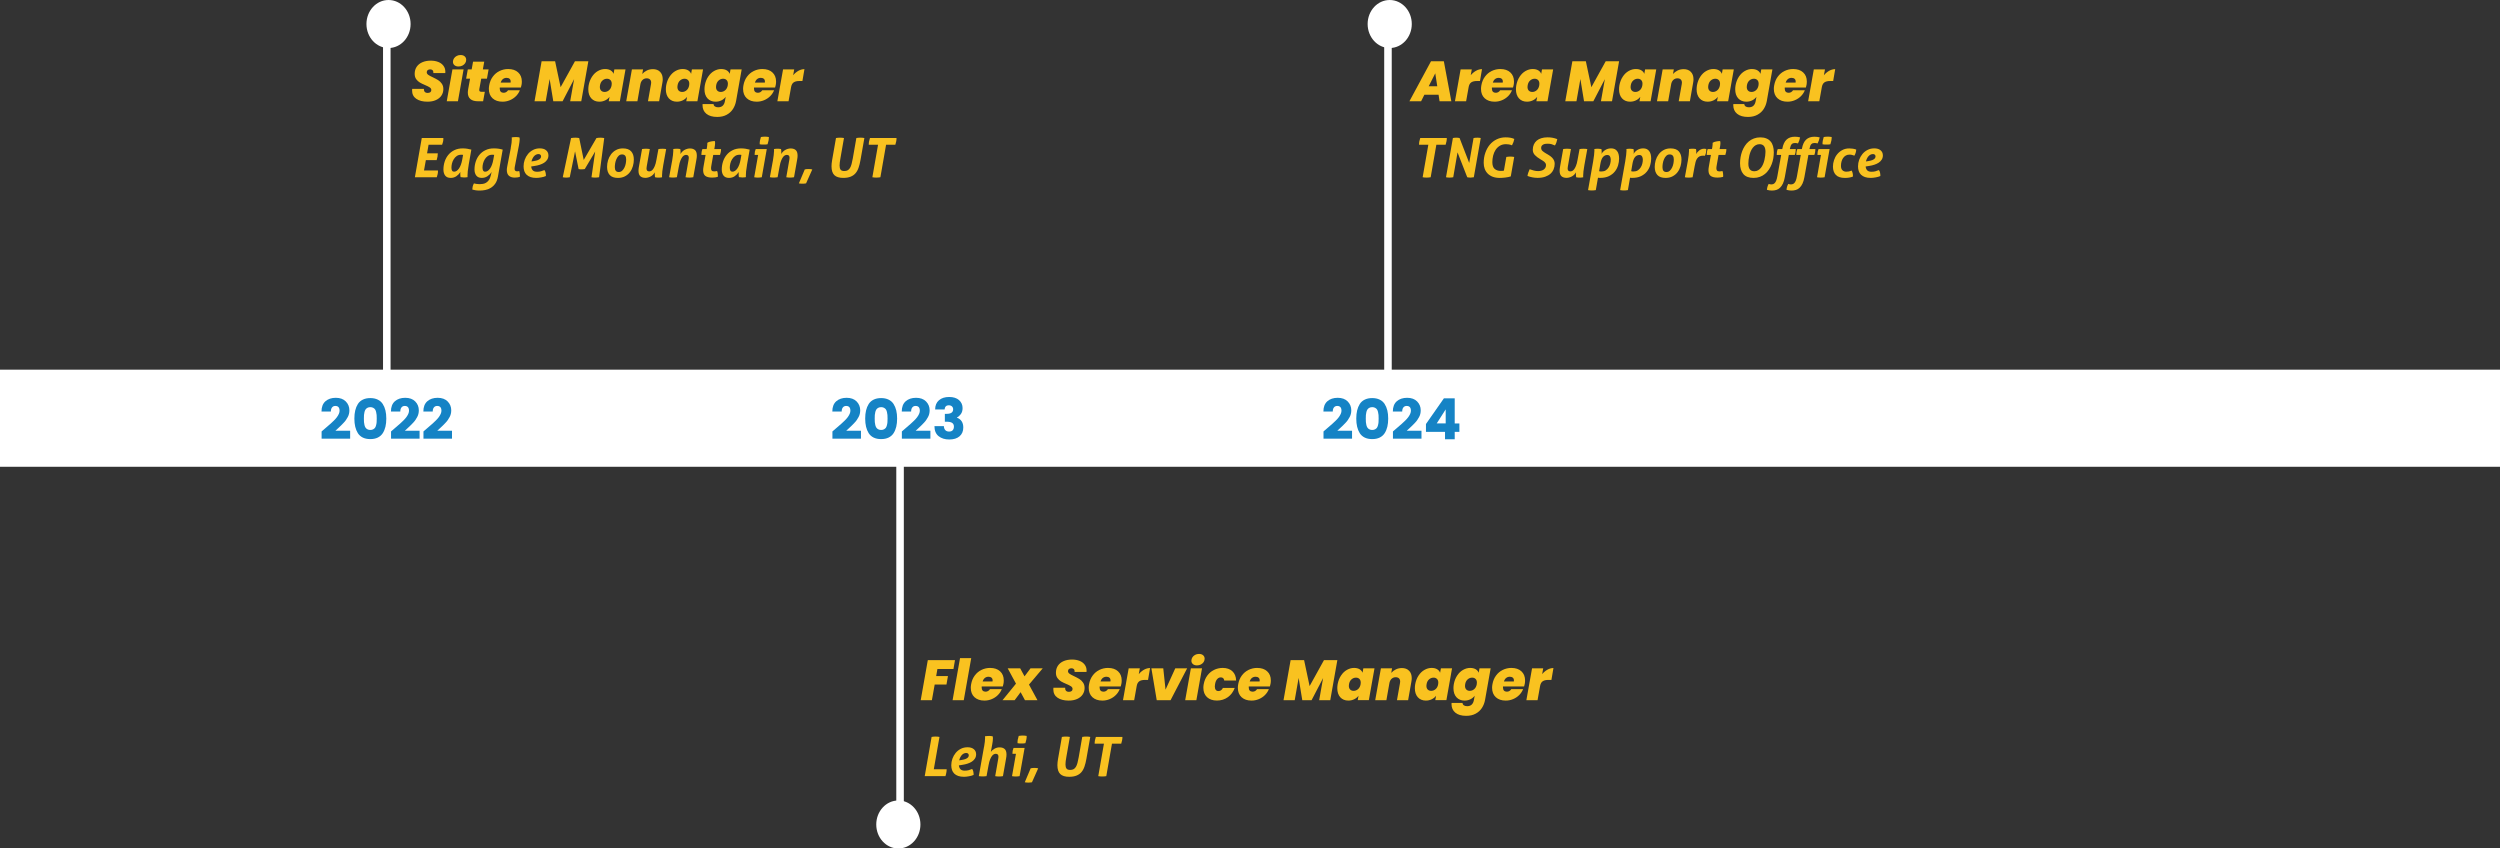 <svg xmlns="http://www.w3.org/2000/svg" xmlns:xlink="http://www.w3.org/1999/xlink" id="Layer_2" viewBox="0 0 1513.65 513.73"><rect x="0" y="0" width="1513.65" height="513.73" fill="#333333" stroke="none"/><defs><style>.cls-1{clip-path:url(#clippath-4);}.cls-2{fill:#fff;}.cls-3,.cls-4{fill:none;}.cls-5{clip-path:url(#clippath-1);}.cls-6{fill:#f9c220;}.cls-7{clip-path:url(#clippath-5);}.cls-8{clip-path:url(#clippath-3);}.cls-9{fill:#1583c5;}.cls-4{stroke:#fff;stroke-miterlimit:4.56;stroke-width:4.56px;}.cls-10{clip-path:url(#clippath-2);}.cls-11{clip-path:url(#clippath);}</style><clipPath id="clippath"><rect class="cls-3" x="221.87" width="26.73" height="29.14"></rect></clipPath><clipPath id="clippath-1"><path class="cls-3" d="M235.24,0c-7.39,0-13.37,6.51-13.37,14.54s5.98,14.54,13.37,14.54,13.36-6.51,13.36-14.54-5.98-14.54-13.36-14.54Z"></path></clipPath><clipPath id="clippath-2"><rect class="cls-3" x="828.04" width="26.73" height="29.14"></rect></clipPath><clipPath id="clippath-3"><path class="cls-3" d="M841.41,0c-7.38,0-13.36,6.51-13.36,14.54s5.98,14.54,13.36,14.54,13.37-6.51,13.37-14.54-5.98-14.54-13.37-14.54Z"></path></clipPath><clipPath id="clippath-4"><rect class="cls-3" x="530.54" y="484.6" width="26.74" height="29.14"></rect></clipPath><clipPath id="clippath-5"><ellipse class="cls-3" cx="543.91" cy="499.19" rx="13.37" ry="14.54"></ellipse></clipPath></defs><g id="Layer_1-2"><polygon class="cls-2" points="800 223.82 713.65 223.82 0 223.82 0 282.61 713.65 282.61 800 282.61 1513.65 282.61 1513.65 223.82 800 223.82"></polygon><g class="cls-11"><g class="cls-5"><path class="cls-2" d="M221.87,0h26.73v29.14h-26.73V0Z"></path></g></g><path class="cls-4" d="M234.19,234.03V22.93"></path><g class="cls-10"><g class="cls-8"><path class="cls-2" d="M828.04,0h26.73v29.14h-26.73V0Z"></path></g></g><path class="cls-4" d="M840.36,234.03V22.93"></path><g class="cls-1"><g class="cls-7"><path class="cls-2" d="M557.28,513.73h-26.74v-29.14h26.74v29.14Z"></path></g></g><path class="cls-4" d="M544.95,279.7v211.1"></path><path class="cls-6" d="M258.81,61.57c-2.79,0-5.04-.57-6.75-1.73-1.71-1.17-2.56-2.86-2.56-5.08,0-.18.02-.5.06-.96h7.13c-.07.78.09,1.39.48,1.81.39.43.98.65,1.79.65.65,0,1.18-.15,1.58-.44.4-.29.6-.71.6-1.27,0-.64-.29-1.17-.88-1.58s-1.53-.9-2.83-1.44c-1.31-.55-2.39-1.07-3.23-1.56-.85-.5-1.58-1.18-2.21-2.04-.61-.86-.92-1.93-.92-3.21,0-1.67.41-3.1,1.23-4.31.83-1.21,1.98-2.13,3.46-2.75,1.47-.63,3.16-.94,5.06-.94,1.72,0,3.25.27,4.58.81,1.33.53,2.36,1.3,3.1,2.31.75,1,1.13,2.19,1.13,3.56,0,.38-.02.66-.04.83h-7.25c.03-.11.04-.27.04-.48,0-.55-.18-.98-.52-1.29-.35-.3-.82-.46-1.42-.46s-1.11.16-1.5.46c-.38.31-.56.74-.56,1.29,0,.6.29,1.11.88,1.54.58.42,1.49.91,2.73,1.48,1.33.63,2.43,1.21,3.29,1.75.86.53,1.59,1.24,2.21,2.15.63.89.94,1.99.94,3.29,0,1.45-.39,2.75-1.17,3.92-.78,1.16-1.89,2.06-3.33,2.71-1.45.66-3.16.98-5.13.98Z"></path><path class="cls-6" d="M277.64,40.26c-1.04,0-1.87-.26-2.48-.79-.61-.53-.92-1.21-.92-2.04,0-.73.2-1.42.6-2.04.4-.63.95-1.13,1.65-1.5.69-.39,1.48-.58,2.35-.58,1.05,0,1.89.27,2.5.81.61.54.92,1.24.92,2.08,0,.74-.2,1.42-.6,2.04-.41.61-.97,1.1-1.69,1.48-.71.36-1.49.54-2.33.54ZM280.68,42.03l-3.42,19.29h-6.77l3.44-19.29h6.75Z"></path><path class="cls-6" d="M290.19,54.11c-.02.11-.02.24-.02.4,0,.38.1.65.31.81.22.17.58.25,1.08.25h1.98l-1.04,5.75h-2.96c-4.2,0-6.29-1.76-6.29-5.29,0-.59.07-1.27.21-2.02l1.15-6.38h-2.38l1-5.6h2.35l.83-4.67h6.77l-.83,4.67h3.48l-1,5.6h-3.46l-1.19,6.48Z"></path><path class="cls-6" d="M307.72,41.8c2.53,0,4.53.68,6,2.04,1.48,1.35,2.23,3.19,2.23,5.52,0,.78-.06,1.47-.19,2.06-.13.74-.26,1.27-.4,1.58h-12.77c-.02.14-.02.34-.02.6,0,.88.21,1.52.63,1.94.43.42,1,.63,1.71.63,1.13,0,2.02-.51,2.69-1.52h7.15c-.53,1.33-1.31,2.52-2.35,3.56s-2.27,1.86-3.69,2.46c-1.41.6-2.9.9-4.48.9-2.52,0-4.52-.69-6.02-2.06-1.49-1.38-2.23-3.27-2.23-5.69,0-.68.07-1.4.21-2.17.36-2.01,1.08-3.76,2.17-5.23,1.09-1.48,2.45-2.63,4.06-3.42,1.63-.8,3.4-1.21,5.31-1.21ZM309.14,49.99c.04-.33.06-.54.06-.63,0-.73-.23-1.29-.69-1.67s-1.06-.56-1.79-.56c-.85,0-1.58.24-2.21.73-.61.47-1.06,1.18-1.35,2.13h5.98Z"></path><path class="cls-6" d="M356.22,37.09l-4.29,24.23h-6.71l2.38-13.4-6.98,13.4h-5.63l-2.21-13.48-2.38,13.48h-6.77l4.29-24.23h8.17l3.33,15.71,8.69-15.71h8.1Z"></path><path class="cls-6" d="M356.41,51.65c.36-1.98,1.03-3.72,2.02-5.21.98-1.5,2.17-2.65,3.56-3.44,1.39-.8,2.84-1.21,4.38-1.21,1.33,0,2.44.27,3.31.79.88.53,1.48,1.24,1.81,2.13l.48-2.69h6.75l-3.42,19.29h-6.73l.48-2.69c-.67.91-1.54,1.62-2.63,2.15-1.07.53-2.26.79-3.56.79-2.02,0-3.64-.67-4.85-2-1.21-1.34-1.81-3.18-1.81-5.5,0-.76.07-1.57.21-2.42ZM370.3,51.65c.05-.33.08-.65.08-.96,0-.96-.27-1.7-.81-2.23-.53-.53-1.22-.79-2.06-.79-1.02,0-1.93.35-2.73,1.06-.79.7-1.29,1.67-1.5,2.92-.07.35-.1.68-.1,1,0,.97.27,1.72.81,2.25.54.52,1.23.77,2.08.77,1,0,1.9-.35,2.71-1.06.8-.71,1.31-1.69,1.52-2.96Z"></path><path class="cls-6" d="M395.24,41.86c1.89,0,3.36.55,4.42,1.65,1.07,1.08,1.6,2.58,1.6,4.5,0,.66-.07,1.34-.21,2.06l-1.98,11.25h-6.75l1.83-10.35c.07-.33.1-.64.1-.92,0-.83-.24-1.48-.71-1.94-.47-.46-1.14-.69-1.98-.69-.96,0-1.77.3-2.44.9-.67.6-1.12,1.43-1.35,2.48l-1.85,10.52h-6.77l3.44-19.29h6.75l-.48,2.75c.75-.86,1.67-1.56,2.77-2.1,1.09-.54,2.3-.81,3.6-.81Z"></path><path class="cls-6" d="M403.36,51.65c.36-1.98,1.03-3.72,2.02-5.21.98-1.5,2.17-2.65,3.56-3.44,1.39-.8,2.84-1.21,4.38-1.21,1.33,0,2.44.27,3.31.79.88.53,1.48,1.24,1.81,2.13l.48-2.69h6.75l-3.42,19.29h-6.73l.48-2.69c-.67.91-1.54,1.62-2.63,2.15-1.07.53-2.26.79-3.56.79-2.02,0-3.64-.67-4.85-2-1.21-1.34-1.81-3.18-1.81-5.5,0-.76.07-1.57.21-2.42ZM417.26,51.65c.05-.33.08-.65.08-.96,0-.96-.27-1.7-.81-2.23-.53-.53-1.22-.79-2.06-.79-1.02,0-1.93.35-2.73,1.06-.79.7-1.29,1.67-1.5,2.92-.07.35-.1.68-.1,1,0,.97.27,1.72.81,2.25.54.52,1.23.77,2.08.77,1,0,1.9-.35,2.71-1.06.8-.71,1.31-1.69,1.52-2.96Z"></path><path class="cls-6" d="M436.7,41.8c1.3,0,2.4.27,3.29.79.89.53,1.5,1.24,1.83,2.13l.48-2.69h6.75l-3.38,19.08c-.32,1.8-.95,3.44-1.9,4.9-.93,1.46-2.2,2.61-3.81,3.48-1.6.88-3.51,1.31-5.73,1.31-2.82,0-5.01-.64-6.56-1.92-1.54-1.27-2.31-2.99-2.31-5.19l.04-.69h6.63c.04.61.3,1.09.79,1.44.5.34,1.17.52,2.02.52,2.29,0,3.66-1.29,4.1-3.85l.44-2.48c-.67.91-1.54,1.62-2.6,2.15-1.06.53-2.24.79-3.54.79-2.02,0-3.64-.67-4.88-2-1.22-1.34-1.83-3.18-1.83-5.5,0-.76.07-1.57.21-2.42.36-1.98,1.03-3.72,2.02-5.21.98-1.5,2.17-2.65,3.56-3.44,1.39-.8,2.84-1.21,4.38-1.21ZM440.63,51.65c.05-.33.08-.65.08-.96,0-.96-.27-1.7-.81-2.23-.53-.53-1.22-.79-2.06-.79-1.02,0-1.93.35-2.73,1.06-.79.7-1.29,1.67-1.5,2.92-.07.35-.1.68-.1,1,0,.97.27,1.72.81,2.25.54.52,1.23.77,2.08.77,1,0,1.9-.35,2.71-1.06.8-.71,1.31-1.69,1.52-2.96Z"></path><path class="cls-6" d="M461.65,41.8c2.53,0,4.53.68,6,2.04,1.48,1.35,2.23,3.19,2.23,5.52,0,.78-.06,1.47-.19,2.06-.13.74-.26,1.27-.4,1.58h-12.77c-.02.14-.02.34-.02.6,0,.88.21,1.52.63,1.94.43.42,1,.63,1.71.63,1.13,0,2.02-.51,2.69-1.52h7.15c-.53,1.33-1.31,2.52-2.35,3.56s-2.27,1.86-3.69,2.46c-1.41.6-2.9.9-4.48.9-2.52,0-4.52-.69-6.02-2.06-1.49-1.38-2.23-3.27-2.23-5.69,0-.68.07-1.4.21-2.17.36-2.01,1.08-3.76,2.17-5.23,1.09-1.48,2.45-2.63,4.06-3.42,1.63-.8,3.4-1.21,5.31-1.21ZM463.07,49.99c.04-.33.06-.54.06-.63,0-.73-.23-1.29-.69-1.67s-1.06-.56-1.79-.56c-.85,0-1.58.24-2.21.73-.61.47-1.06,1.18-1.35,2.13h5.98Z"></path><path class="cls-6" d="M480.22,45.55c.94-1.13,2.01-2.02,3.19-2.69,1.19-.67,2.41-1,3.65-1l-1.23,7.19h-1.9c-1.42,0-2.53.27-3.33.79-.81.53-1.34,1.45-1.6,2.75l-1.56,8.73h-6.77l3.44-19.29h6.75l-.63,3.52Z"></path><path class="cls-6" d="M255.38,83.57h13.02c0,.08,0,.18.02.27.01.08.02.17.02.25,0,.57-.07,1.16-.21,1.75-.13.6-.31,1.2-.56,1.81h-8.19l-.9,5.17h6.5c0,1.32-.24,2.7-.71,4.13h-6.52l-1.13,6.27h8.44v.27c.01.07.02.15.02.23,0,.6-.07,1.19-.21,1.77-.14.58-.31,1.2-.52,1.83h-13.25l4.17-23.75Z"></path><path class="cls-6" d="M280.36,93.78c-.21-.04-.41-.07-.6-.08-.18-.01-.35-.02-.52-.02-1.06,0-1.96.27-2.71.79-.74.53-1.35,1.19-1.83,1.98-.49.79-.84,1.65-1.06,2.56-.21.92-.31,1.75-.31,2.5,0,1.63.53,2.44,1.6,2.44s2.05-.64,2.96-1.92c.9-1.29,1.56-3.1,1.98-5.44l.5-2.81ZM283.76,99.92c-.25,1.39-.43,2.62-.54,3.69-.1,1.06-.15,1.89-.15,2.48v.63c0,.17,0,.35.02.54-.72.13-1.44.19-2.15.19-.61,0-1.29-.06-2.04-.19-.04-.18-.09-.39-.15-.63-.04-.25-.06-.61-.06-1.1v-.63c0-.22.02-.47.06-.75-.64,1.02-1.45,1.86-2.44,2.54-.99.68-2.14,1.02-3.46,1.02-1.46,0-2.56-.46-3.29-1.38-.72-.93-1.08-2.16-1.08-3.69,0-1.65.25-3.25.75-4.79s1.23-2.9,2.21-4.08c.98-1.19,2.2-2.15,3.65-2.85,1.46-.72,3.16-1.08,5.1-1.08.96,0,1.85.07,2.69.21.84.13,1.68.31,2.5.54l-1.63,9.33Z"></path><path class="cls-6" d="M299.18,93.78c-.2-.04-.39-.07-.58-.08-.18-.01-.36-.02-.54-.02-1.06,0-1.96.27-2.71.79-.75.53-1.36,1.19-1.83,1.98-.47.78-.83,1.63-1.06,2.54-.22.91-.33,1.73-.33,2.48,0,.79.13,1.41.4,1.83.28.43.69.65,1.25.65,1.05,0,2.03-.64,2.94-1.92.9-1.29,1.56-3.1,1.98-5.44l.5-2.81ZM297.66,104.11c-.64,1.02-1.47,1.87-2.48,2.56-1.02.69-2.18,1.04-3.5,1.04-1.46,0-2.56-.46-3.29-1.4-.74-.94-1.1-2.17-1.1-3.69,0-1.65.25-3.24.75-4.77.5-1.54,1.23-2.9,2.21-4.08.98-1.19,2.21-2.15,3.67-2.85,1.47-.72,3.17-1.08,5.1-1.08s3.7.25,5.35.75l-2.9,16.38c-.32,1.75-.87,3.17-1.65,4.25-.78,1.09-1.69,1.95-2.73,2.56-1.03.63-2.13,1.05-3.29,1.27-1.16.22-2.27.33-3.35.33s-1.98-.07-2.73-.21c-.75-.13-1.33-.26-1.73-.4.03-.38.05-.72.08-1.02.04-.31.09-.6.15-.9.07-.28.16-.56.27-.85.11-.28.26-.6.46-.96.36.11.84.21,1.44.31.61.09,1.27.15,1.98.15.61,0,1.25-.05,1.92-.15.68-.1,1.33-.33,1.96-.69.63-.35,1.19-.88,1.71-1.58.53-.7.93-1.66,1.21-2.9l.5-2.08Z"></path><path class="cls-6" d="M309.23,89.57c.23-1.17.4-2.18.5-3.04.09-.88.15-1.61.15-2.21,0-.23-.01-.44-.02-.6,0-.17-.02-.34-.04-.54.38-.07.8-.11,1.29-.15.48-.04.9-.06,1.25-.06.64,0,1.34.07,2.13.21.11.32.17.74.17,1.25,0,.46-.05.99-.15,1.58-.08.6-.19,1.25-.31,1.96l-2.56,13.27c-.06.38-.08.69-.08.94,0,.35.05.63.15.83.09.2.22.35.38.46.15.1.32.17.52.21.21.03.41.04.6.04.08,0,.24-.01.48-.04.25-.04.48-.09.69-.15.09.38.19.79.27,1.23.08.43.13.88.13,1.33,0,.18-.01.35-.02.5-.02.16-.04.32-.06.5-.32.13-.75.23-1.29.31-.53.08-1.11.13-1.75.13-1.49,0-2.66-.36-3.52-1.1-.86-.75-1.29-1.92-1.29-3.5,0-.3.02-.63.06-.96.04-.34.09-.71.17-1.08l2.19-11.31Z"></path><path class="cls-6" d="M321.61,100.84c.13,1.06.47,1.85,1.04,2.38.58.52,1.42.77,2.52.77.88,0,1.65-.09,2.31-.27.68-.19,1.4-.44,2.15-.75.34.43.58.97.71,1.6.13.63.19,1.29.19,2-.38.17-.81.33-1.31.48-.5.14-1.02.26-1.54.35-.53.09-1.06.17-1.58.23-.53.05-1,.08-1.42.08-1.35,0-2.5-.17-3.46-.5s-1.75-.8-2.38-1.4c-.63-.61-1.09-1.34-1.4-2.21-.29-.88-.44-1.84-.44-2.9,0-1.34.23-2.67.69-3.96.47-1.3,1.13-2.47,1.98-3.5.84-1.03,1.88-1.85,3.1-2.48,1.22-.63,2.59-.94,4.1-.94.73,0,1.42.09,2.04.27.63.17,1.17.44,1.63.81.47.36.84.81,1.1,1.33.26.53.4,1.15.4,1.85,0,.99-.24,1.85-.71,2.58-.46.72-1.08,1.34-1.85,1.85-.77.5-1.64.91-2.63,1.23-.97.32-1.99.56-3.04.71l-2.21.35ZM323.49,97.47c.83-.13,1.51-.29,2.04-.5.53-.21.94-.44,1.25-.69.32-.26.53-.53.65-.79.11-.26.17-.53.17-.79,0-.42-.14-.76-.42-1.02-.28-.26-.65-.4-1.1-.4-.58,0-1.11.13-1.58.38-.47.25-.89.59-1.25,1.02-.35.42-.65.9-.9,1.44-.25.53-.44,1.07-.56,1.63l1.71-.27Z"></path><path class="cls-6" d="M345.75,83.59c.9-.15,1.77-.23,2.6-.23.43,0,.82.02,1.17.06.34.04.73.1,1.17.17l2.73,13.25,7.71-13.25c.38-.08.76-.14,1.15-.17.4-.04.8-.06,1.19-.06s.76.02,1.17.06c.42.03.81.08,1.19.17l-3.1,23.73c-.91.14-1.71.21-2.42.21-.77,0-1.49-.07-2.19-.21l2.23-15.56-6.29,10.6c-.33.04-.66.08-.98.13-.32.03-.64.04-.94.04s-.61,0-.92-.02c-.29-.03-.59-.07-.9-.15l-2.15-10.73-3.21,15.69c-.77.14-1.48.21-2.15.21s-1.36-.07-2.08-.21l5.02-23.73Z"></path><path class="cls-6" d="M374.16,107.72c-2.27,0-3.93-.59-5-1.77-1.07-1.19-1.6-2.82-1.6-4.9,0-1.32.19-2.65.58-3.98.4-1.33,1-2.53,1.79-3.6.79-1.07,1.78-1.94,2.98-2.6,1.21-.68,2.61-1.02,4.23-1.02,2.29,0,3.96.6,5.02,1.81,1.07,1.21,1.6,2.85,1.6,4.94,0,1.36-.2,2.7-.58,4.02-.38,1.32-.96,2.51-1.75,3.56-.79,1.06-1.8,1.91-3.02,2.56-1.21.65-2.63.98-4.25.98ZM374.6,104.15c.83,0,1.53-.26,2.1-.79.57-.53,1.03-1.18,1.4-1.96.38-.79.64-1.61.79-2.48.15-.88.23-1.67.23-2.38,0-2.03-.83-3.04-2.48-3.04-.83,0-1.53.28-2.08.83-.56.54-1.01,1.22-1.35,2.02-.35.79-.6,1.63-.75,2.5-.14.88-.21,1.66-.21,2.35,0,1.96.78,2.94,2.35,2.94Z"></path><path class="cls-6" d="M388.72,90.24c.42-.07.82-.11,1.23-.15.42-.03.81-.04,1.19-.04.75,0,1.51.06,2.29.19l-1.85,10.48c-.1.45-.15.86-.15,1.25,0,.67.15,1.14.44,1.4.29.27.7.4,1.23.4.3,0,.65-.07,1.02-.23.39-.15.78-.48,1.19-.98.4-.5.78-1.19,1.15-2.08.38-.89.69-2.08.96-3.58l1.23-6.65c.86-.13,1.67-.19,2.42-.19s1.51.06,2.27.19l-1.77,9.75c-.25,1.39-.44,2.62-.56,3.69-.11,1.07-.17,1.9-.17,2.48v.63c0,.17,0,.35.02.54-.72.14-1.45.21-2.17.21-.63,0-1.31-.07-2.06-.21-.04-.18-.08-.39-.13-.63-.04-.25-.06-.61-.06-1.08v-.6c.01-.19.05-.44.1-.73-.27.46-.6.91-1,1.33-.39.42-.84.78-1.35,1.08-.5.31-1.05.54-1.65.71-.58.18-1.17.27-1.75.27-1.32,0-2.35-.33-3.1-1-.74-.67-1.1-1.78-1.1-3.35,0-.33.02-.69.06-1.06.05-.38.11-.77.17-1.19l1.92-10.83Z"></path><path class="cls-6" d="M406.92,97.57c.25-1.39.43-2.61.54-3.69.13-1.07.19-1.9.19-2.48v-.63c0-.17-.01-.34-.02-.54.72-.13,1.44-.19,2.17-.19.33,0,.67.02,1,.04.33.03.69.08,1.06.15.04.18.08.4.13.65.04.24.06.6.06,1.08,0,.2-.01.39-.02.58,0,.2-.03.44-.08.73.28-.46.61-.9,1-1.31.4-.43.85-.8,1.35-1.1.51-.3,1.06-.54,1.65-.71.58-.18,1.17-.27,1.75-.27,1.33,0,2.36.33,3.1,1,.73.67,1.1,1.79,1.1,3.35,0,.33-.02.69-.06,1.06s-.1.77-.17,1.19l-1.92,10.83c-.83.14-1.64.21-2.42.21s-1.52-.07-2.27-.21l1.83-10.48c.09-.43.15-.84.15-1.25,0-.67-.15-1.13-.44-1.4-.28-.26-.69-.4-1.23-.4-.31,0-.66.08-1.04.25-.38.16-.77.48-1.17.98-.39.49-.77,1.18-1.15,2.08-.38.91-.7,2.09-.96,3.56l-1.23,6.65c-.86.14-1.67.21-2.42.21s-1.52-.07-2.27-.21l1.77-9.75Z"></path><path class="cls-6" d="M427.2,93.8h-2.54c0-.58.04-1.16.13-1.73.09-.58.26-1.19.5-1.83h2.56l.19-1c.11-.54.17-1.06.19-1.56.03-.5.04-.91.04-1.23.57-.38,1.28-.64,2.15-.79.86-.17,1.65-.25,2.38-.25.11.33.17.76.17,1.27,0,.35-.03.73-.08,1.15-.06.41-.13.85-.21,1.33l-.19,1.08h4.08c0,.67-.06,1.28-.17,1.83-.11.54-.27,1.12-.46,1.73h-4.1l-1.15,6.52c-.04.31-.08.59-.13.85-.03.27-.04.52-.04.75,0,.58.13,1.04.4,1.38.26.32.76.48,1.48.48.38,0,.71-.03,1-.08.29-.05.55-.11.79-.17.29.64.44,1.47.44,2.5v.54c0,.17-.02.34-.04.52-.95.29-2.08.44-3.4.44-1.85,0-3.22-.34-4.13-1.02-.89-.69-1.33-1.84-1.33-3.46,0-.32.02-.65.06-1,.04-.36.09-.75.17-1.17l1.25-7.08Z"></path><path class="cls-6" d="M448.89,93.78c-.21-.04-.41-.07-.6-.08-.18-.01-.35-.02-.52-.02-1.06,0-1.96.27-2.71.79-.74.53-1.35,1.19-1.83,1.98-.49.79-.84,1.65-1.06,2.56-.21.92-.31,1.75-.31,2.5,0,1.63.53,2.44,1.6,2.44s2.05-.64,2.96-1.92c.9-1.29,1.56-3.1,1.98-5.44l.5-2.81ZM452.28,99.92c-.25,1.39-.43,2.62-.54,3.69-.1,1.06-.15,1.89-.15,2.48v.63c0,.17,0,.35.02.54-.72.13-1.44.19-2.15.19-.61,0-1.29-.06-2.04-.19-.04-.18-.09-.39-.15-.63-.04-.25-.06-.61-.06-1.1v-.63c0-.22.02-.47.06-.75-.64,1.02-1.45,1.86-2.44,2.54-.99.68-2.14,1.02-3.46,1.02-1.46,0-2.56-.46-3.29-1.38-.72-.93-1.08-2.16-1.08-3.69,0-1.65.25-3.25.75-4.79s1.23-2.9,2.21-4.08c.98-1.19,2.2-2.15,3.65-2.85,1.46-.72,3.16-1.08,5.1-1.08.96,0,1.85.07,2.69.21.84.13,1.68.31,2.5.54l-1.63,9.33Z"></path><path class="cls-6" d="M459.01,93.8h-2.08c0-.05-.01-.11-.02-.19v-.23c0-.58.05-1.11.15-1.6.11-.5.28-1.01.5-1.54h6.69l-3.02,17.08c-.83.14-1.63.21-2.38.21-.68,0-1.42-.07-2.21-.21l2.38-13.52ZM459.97,87.36c-.03-.76.02-1.49.15-2.19.13-.69.32-1.43.58-2.21.39-.08.8-.14,1.25-.17.44-.04.84-.06,1.19-.06s.76.02,1.19.06c.43.03.82.08,1.19.17,0,.78-.07,1.52-.21,2.23-.13.7-.32,1.42-.58,2.17-.39.07-.8.12-1.23.15-.43.02-.82.02-1.17.02s-.72,0-1.17-.02c-.45-.03-.84-.07-1.19-.15Z"></path><path class="cls-6" d="M467.92,97.57c.25-1.39.43-2.61.54-3.69.13-1.07.19-1.9.19-2.48v-.63c0-.17-.01-.34-.02-.54.72-.13,1.44-.19,2.17-.19.33,0,.67.02,1,.04.33.03.69.08,1.06.15.04.18.08.4.13.65.04.24.06.6.06,1.08,0,.2-.01.39-.02.58,0,.2-.03.44-.08.73.28-.46.61-.9,1-1.31.4-.43.85-.8,1.35-1.1.51-.3,1.06-.54,1.65-.71.58-.18,1.17-.27,1.75-.27,1.33,0,2.36.33,3.1,1,.73.67,1.1,1.79,1.1,3.35,0,.33-.02.69-.06,1.06s-.1.77-.17,1.19l-1.92,10.83c-.83.14-1.64.21-2.42.21s-1.52-.07-2.27-.21l1.83-10.48c.09-.43.15-.84.15-1.25,0-.67-.15-1.13-.44-1.4-.28-.26-.69-.4-1.23-.4-.31,0-.66.08-1.04.25-.38.16-.77.48-1.17.98-.39.49-.77,1.18-1.15,2.08-.38.91-.7,2.09-.96,3.56l-1.23,6.65c-.86.14-1.67.21-2.42.21s-1.52-.07-2.27-.21l1.77-9.75Z"></path><path class="cls-6" d="M487.23,102.59c.38-.11.75-.18,1.13-.21.39-.03.76-.04,1.13-.04.34,0,.73.02,1.15.04.42.03.8.1,1.17.21l-3.77,8.44c-.41.08-.79.13-1.17.15-.38.03-.74.04-1.08.04s-.7-.02-1.04-.04c-.33-.02-.69-.06-1.06-.15l3.56-8.44Z"></path><path class="cls-6" d="M506.15,83.57c.44-.09.86-.15,1.27-.17.42-.03.82-.04,1.21-.04s.76.02,1.15.04c.39.02.79.07,1.21.17l-2.15,12.31c-.16.91-.28,1.71-.38,2.42-.08.71-.13,1.35-.13,1.92,0,1.14.21,1.98.63,2.52s1.15.81,2.21.81c.82,0,1.5-.15,2.04-.44.55-.3,1.03-.77,1.42-1.4.39-.63.71-1.42.96-2.38s.5-2.11.75-3.46l2.15-12.31c.48-.09.92-.15,1.29-.17.39-.03.77-.04,1.15-.04.4,0,.8.02,1.19.04.4.02.81.07,1.23.17l-2.35,13.33c-.31,1.77-.7,3.32-1.17,4.67-.46,1.35-1.08,2.47-1.88,3.38-.79.91-1.79,1.59-3,2.06-1.2.47-2.66.71-4.4.71-2.41,0-4.19-.55-5.35-1.65-1.17-1.11-1.75-2.91-1.75-5.4,0-1.09.13-2.35.38-3.77l2.33-13.33Z"></path><path class="cls-6" d="M531.63,87.65h-5.63c0-.68.05-1.35.17-2.02.13-.68.31-1.36.56-2.06h16.08c0,.68-.06,1.35-.19,2.02-.11.66-.29,1.34-.54,2.06h-5.6l-3.44,19.67c-.91.14-1.73.21-2.48.21-.79,0-1.58-.07-2.38-.21l3.44-19.67Z"></path><path class="cls-6" d="M578.2,399.7l-.92,5.35h-9.71l-.75,4.27h7.13l-.9,5.13h-7.13l-1.69,9.48h-6.77l4.29-24.23h16.44Z"></path><path class="cls-6" d="M588.03,398.49l-4.5,25.44h-6.77l4.5-25.44h6.77Z"></path><path class="cls-6" d="M599.51,404.41c2.53,0,4.53.68,6,2.04,1.48,1.35,2.23,3.19,2.23,5.52,0,.78-.06,1.47-.19,2.06-.13.74-.26,1.27-.4,1.58h-12.77c-.02.14-.02.34-.02.6,0,.88.21,1.52.63,1.94.43.42,1,.63,1.71.63,1.13,0,2.02-.51,2.69-1.52h7.15c-.53,1.33-1.31,2.52-2.35,3.56s-2.27,1.86-3.69,2.46c-1.41.6-2.9.9-4.48.9-2.52,0-4.52-.69-6.02-2.06-1.49-1.38-2.23-3.27-2.23-5.69,0-.68.07-1.4.21-2.17.36-2.01,1.08-3.76,2.17-5.23,1.09-1.48,2.45-2.63,4.06-3.42,1.63-.8,3.4-1.21,5.31-1.21ZM600.93,412.6c.04-.33.06-.54.06-.63,0-.73-.23-1.29-.69-1.67s-1.06-.56-1.79-.56c-.85,0-1.58.24-2.21.73-.61.47-1.06,1.18-1.35,2.13h5.98Z"></path><path class="cls-6" d="M623,414.47l5.13,9.46h-7.56l-2.63-4.85-3.6,4.85h-7.35l8.15-10-5.02-9.29h7.56l2.63,4.85,3.63-4.85h7.4l-8.31,9.83Z"></path><path class="cls-6" d="M647.06,424.18c-2.79,0-5.04-.57-6.75-1.73-1.71-1.17-2.56-2.86-2.56-5.08,0-.18.02-.5.06-.96h7.13c-.07.78.09,1.39.48,1.81.39.43.98.65,1.79.65.65,0,1.18-.15,1.58-.44.4-.29.6-.71.6-1.27,0-.64-.29-1.17-.88-1.58s-1.53-.9-2.83-1.44c-1.31-.55-2.39-1.07-3.23-1.56-.85-.5-1.58-1.18-2.21-2.04-.61-.86-.92-1.93-.92-3.21,0-1.67.41-3.1,1.23-4.31.83-1.21,1.98-2.13,3.46-2.75,1.47-.63,3.16-.94,5.06-.94,1.72,0,3.25.27,4.58.81,1.33.53,2.36,1.3,3.1,2.31.75,1,1.13,2.19,1.13,3.56,0,.38-.02.66-.04.83h-7.25c.03-.11.04-.27.04-.48,0-.55-.18-.98-.52-1.29-.35-.3-.82-.46-1.42-.46s-1.11.16-1.5.46c-.38.31-.56.74-.56,1.29,0,.6.29,1.11.88,1.54.58.42,1.49.91,2.73,1.48,1.33.63,2.43,1.21,3.29,1.75.86.53,1.59,1.24,2.21,2.15.63.89.94,1.99.94,3.29,0,1.45-.39,2.75-1.17,3.92-.78,1.16-1.89,2.06-3.33,2.71-1.45.66-3.16.98-5.13.98Z"></path><path class="cls-6" d="M670.91,404.41c2.53,0,4.53.68,6,2.04,1.48,1.35,2.23,3.19,2.23,5.52,0,.78-.06,1.47-.19,2.06-.13.74-.26,1.27-.4,1.58h-12.77c-.02.14-.02.34-.02.6,0,.88.21,1.52.63,1.94.43.42,1,.63,1.71.63,1.13,0,2.02-.51,2.69-1.52h7.15c-.53,1.33-1.31,2.52-2.35,3.56s-2.27,1.86-3.69,2.46c-1.41.6-2.9.9-4.48.9-2.52,0-4.52-.69-6.02-2.06-1.49-1.38-2.23-3.27-2.23-5.69,0-.68.07-1.4.21-2.17.36-2.01,1.08-3.76,2.17-5.23,1.09-1.48,2.45-2.63,4.06-3.42,1.63-.8,3.4-1.21,5.31-1.21ZM672.32,412.6c.04-.33.06-.54.06-.63,0-.73-.23-1.29-.69-1.67s-1.06-.56-1.79-.56c-.85,0-1.58.24-2.21.73-.61.47-1.06,1.18-1.35,2.13h5.98Z"></path><path class="cls-6" d="M689.48,408.16c.94-1.13,2.01-2.02,3.19-2.69,1.19-.67,2.41-1,3.65-1l-1.23,7.19h-1.9c-1.42,0-2.53.27-3.33.79-.81.53-1.34,1.45-1.6,2.75l-1.56,8.73h-6.77l3.44-19.29h6.75l-.63,3.52Z"></path><path class="cls-6" d="M705.68,417.58l5.9-12.94h7.19l-10.04,19.29h-8.38l-3.23-19.29h7.19l1.38,12.94Z"></path><path class="cls-6" d="M724.74,402.87c-1.04,0-1.87-.26-2.48-.79-.61-.53-.92-1.21-.92-2.04,0-.73.2-1.42.6-2.04.4-.63.95-1.13,1.65-1.5.69-.39,1.48-.58,2.35-.58,1.05,0,1.89.27,2.5.81.61.54.92,1.24.92,2.08,0,.74-.2,1.42-.6,2.04-.41.61-.97,1.1-1.69,1.48-.71.36-1.49.54-2.33.54ZM727.78,404.64l-3.42,19.29h-6.77l3.44-19.29h6.75Z"></path><path class="cls-6" d="M728.8,414.26c.36-2.01,1.08-3.76,2.17-5.23,1.09-1.48,2.45-2.63,4.06-3.42,1.63-.8,3.39-1.21,5.29-1.21,2.44,0,4.39.68,5.83,2.02,1.44,1.33,2.2,3.2,2.27,5.6h-7.19c-.18-1.26-.88-1.9-2.08-1.9-.85,0-1.58.35-2.21,1.06-.63.7-1.05,1.72-1.27,3.06-.1.46-.15.92-.15,1.38,0,.92.19,1.61.58,2.08.39.47.92.71,1.58.71,1.23,0,2.15-.63,2.73-1.9h7.17c-.89,2.39-2.29,4.27-4.21,5.63-1.91,1.35-4.1,2.02-6.58,2.02s-4.52-.69-6-2.06c-1.47-1.38-2.21-3.27-2.21-5.69,0-.68.07-1.4.21-2.17Z"></path><path class="cls-6" d="M761.21,404.41c2.53,0,4.53.68,6,2.04,1.48,1.35,2.23,3.19,2.23,5.52,0,.78-.06,1.47-.19,2.06-.13.74-.26,1.27-.4,1.58h-12.77c-.02.14-.02.34-.02.6,0,.88.21,1.52.63,1.94.43.42,1,.63,1.71.63,1.13,0,2.02-.51,2.69-1.52h7.15c-.53,1.33-1.31,2.52-2.35,3.56s-2.27,1.86-3.69,2.46c-1.41.6-2.9.9-4.48.9-2.52,0-4.52-.69-6.02-2.06-1.49-1.38-2.23-3.27-2.23-5.69,0-.68.07-1.4.21-2.17.36-2.01,1.08-3.76,2.17-5.23,1.09-1.48,2.45-2.63,4.06-3.42,1.63-.8,3.4-1.21,5.31-1.21ZM762.63,412.6c.04-.33.06-.54.06-.63,0-.73-.23-1.29-.69-1.67s-1.06-.56-1.79-.56c-.85,0-1.58.24-2.21.73-.61.47-1.06,1.18-1.35,2.13h5.98Z"></path><path class="cls-6" d="M809.71,399.7l-4.29,24.23h-6.71l2.38-13.4-6.98,13.4h-5.63l-2.21-13.48-2.38,13.48h-6.77l4.29-24.23h8.17l3.33,15.71,8.69-15.71h8.1Z"></path><path class="cls-6" d="M809.89,414.26c.36-1.98,1.03-3.72,2.02-5.21.98-1.5,2.17-2.65,3.56-3.44,1.39-.8,2.84-1.21,4.38-1.21,1.33,0,2.44.27,3.31.79.88.53,1.48,1.24,1.81,2.13l.48-2.69h6.75l-3.42,19.29h-6.73l.48-2.69c-.67.91-1.54,1.62-2.63,2.15-1.07.53-2.26.79-3.56.79-2.02,0-3.64-.67-4.85-2-1.21-1.34-1.81-3.18-1.81-5.5,0-.76.07-1.57.21-2.42ZM823.79,414.26c.05-.33.08-.65.08-.96,0-.96-.27-1.7-.81-2.23-.53-.53-1.22-.79-2.06-.79-1.02,0-1.93.35-2.73,1.06-.79.7-1.29,1.67-1.5,2.92-.07.35-.1.68-.1,1,0,.97.27,1.72.81,2.25.54.52,1.23.77,2.08.77,1,0,1.9-.35,2.71-1.06.8-.71,1.31-1.69,1.52-2.96Z"></path><path class="cls-6" d="M848.73,404.47c1.89,0,3.36.55,4.42,1.65,1.07,1.08,1.6,2.58,1.6,4.5,0,.66-.07,1.34-.21,2.06l-1.98,11.25h-6.75l1.83-10.35c.07-.33.1-.64.1-.92,0-.83-.24-1.48-.71-1.94-.47-.46-1.14-.69-1.98-.69-.96,0-1.77.3-2.44.9-.67.6-1.12,1.43-1.35,2.48l-1.85,10.52h-6.77l3.44-19.29h6.75l-.48,2.75c.75-.86,1.67-1.56,2.77-2.1,1.09-.54,2.3-.81,3.6-.81Z"></path><path class="cls-6" d="M856.85,414.26c.36-1.98,1.03-3.72,2.02-5.21.98-1.5,2.17-2.65,3.56-3.44,1.39-.8,2.84-1.21,4.38-1.21,1.33,0,2.44.27,3.31.79.88.53,1.48,1.24,1.81,2.13l.48-2.69h6.75l-3.42,19.29h-6.73l.48-2.69c-.67.91-1.54,1.62-2.63,2.15-1.07.53-2.26.79-3.56.79-2.02,0-3.64-.67-4.85-2-1.21-1.34-1.81-3.18-1.81-5.5,0-.76.07-1.57.21-2.42ZM870.75,414.26c.05-.33.08-.65.08-.96,0-.96-.27-1.7-.81-2.23-.53-.53-1.22-.79-2.06-.79-1.02,0-1.93.35-2.73,1.06-.79.7-1.29,1.67-1.5,2.92-.07.35-.1.68-.1,1,0,.97.27,1.72.81,2.25.54.52,1.23.77,2.08.77,1,0,1.9-.35,2.71-1.06.8-.71,1.31-1.69,1.52-2.96Z"></path><path class="cls-6" d="M890.18,404.41c1.3,0,2.4.27,3.29.79.89.53,1.5,1.24,1.83,2.13l.48-2.69h6.75l-3.38,19.08c-.32,1.8-.95,3.44-1.9,4.9-.93,1.46-2.2,2.61-3.81,3.48-1.6.88-3.51,1.31-5.73,1.31-2.82,0-5.01-.64-6.56-1.92-1.54-1.27-2.31-2.99-2.31-5.19l.04-.69h6.63c.04.61.3,1.09.79,1.44.5.34,1.17.52,2.02.52,2.29,0,3.66-1.29,4.1-3.85l.44-2.48c-.67.91-1.54,1.62-2.6,2.15-1.06.53-2.24.79-3.54.79-2.02,0-3.64-.67-4.88-2-1.22-1.34-1.83-3.18-1.83-5.5,0-.76.07-1.57.21-2.42.36-1.98,1.03-3.72,2.02-5.21.98-1.5,2.17-2.65,3.56-3.44,1.39-.8,2.84-1.21,4.38-1.21ZM894.12,414.26c.05-.33.08-.65.08-.96,0-.96-.27-1.7-.81-2.23-.53-.53-1.22-.79-2.06-.79-1.02,0-1.93.35-2.73,1.06-.79.7-1.29,1.67-1.5,2.92-.07.35-.1.68-.1,1,0,.97.27,1.72.81,2.25.54.52,1.23.77,2.08.77,1,0,1.9-.35,2.71-1.06.8-.71,1.31-1.69,1.52-2.96Z"></path><path class="cls-6" d="M915.14,404.41c2.53,0,4.53.68,6,2.04,1.48,1.35,2.23,3.19,2.23,5.52,0,.78-.06,1.47-.19,2.06-.13.74-.26,1.27-.4,1.58h-12.77c-.02.14-.02.34-.02.6,0,.88.21,1.52.63,1.94.43.42,1,.63,1.71.63,1.13,0,2.02-.51,2.69-1.52h7.15c-.53,1.33-1.31,2.52-2.35,3.56s-2.27,1.86-3.69,2.46c-1.41.6-2.9.9-4.48.9-2.52,0-4.52-.69-6.02-2.06-1.49-1.38-2.23-3.27-2.23-5.69,0-.68.07-1.4.21-2.17.36-2.01,1.08-3.76,2.17-5.23,1.09-1.48,2.45-2.63,4.06-3.42,1.63-.8,3.4-1.21,5.31-1.21ZM916.56,412.6c.04-.33.06-.54.06-.63,0-.73-.23-1.29-.69-1.67s-1.06-.56-1.79-.56c-.85,0-1.58.24-2.21.73-.61.47-1.06,1.18-1.35,2.13h5.98Z"></path><path class="cls-6" d="M933.71,408.16c.94-1.13,2.01-2.02,3.19-2.69,1.19-.67,2.41-1,3.65-1l-1.23,7.19h-1.9c-1.42,0-2.53.27-3.33.79-.81.53-1.34,1.45-1.6,2.75l-1.56,8.73h-6.77l3.44-19.29h6.75l-.63,3.52Z"></path><path class="cls-6" d="M564.05,446.18c.83-.15,1.65-.23,2.44-.23s1.55.08,2.33.23l-3.44,19.58h7.79c0,.38-.02.74-.06,1.08-.04.33-.09.66-.15.96-.06.36-.14.72-.23,1.06-.08.33-.18.69-.29,1.06h-12.56l4.17-23.75Z"></path><path class="cls-6" d="M580.57,463.45c.13,1.06.47,1.85,1.04,2.38.58.52,1.42.77,2.52.77.88,0,1.65-.09,2.31-.27.68-.19,1.4-.44,2.15-.75.34.43.58.97.71,1.6.13.63.19,1.29.19,2-.38.17-.81.33-1.31.48-.5.14-1.02.26-1.54.35-.53.09-1.06.17-1.58.23-.53.05-1,.08-1.42.08-1.35,0-2.5-.17-3.46-.5s-1.75-.8-2.38-1.4c-.63-.61-1.09-1.34-1.4-2.21-.29-.88-.44-1.84-.44-2.9,0-1.34.23-2.67.69-3.96.47-1.3,1.13-2.47,1.98-3.5.84-1.03,1.88-1.85,3.1-2.48,1.22-.63,2.59-.94,4.1-.94.73,0,1.42.09,2.04.27.63.17,1.17.44,1.63.81.47.36.84.81,1.1,1.33.26.53.4,1.15.4,1.85,0,.99-.24,1.85-.71,2.58-.46.72-1.08,1.34-1.85,1.85-.77.5-1.64.91-2.63,1.23-.97.32-1.99.56-3.04.71l-2.21.35ZM582.45,460.08c.83-.13,1.51-.29,2.04-.5.53-.21.94-.44,1.25-.69.32-.26.53-.53.65-.79.11-.26.17-.53.17-.79,0-.42-.14-.76-.42-1.02-.28-.26-.65-.4-1.1-.4-.58,0-1.11.13-1.58.38-.47.25-.89.59-1.25,1.02-.35.42-.65.9-.9,1.44-.25.53-.44,1.07-.56,1.63l1.71-.27Z"></path><path class="cls-6" d="M595.82,452.18c.4-2.3.6-4.05.6-5.25,0-.23-.01-.44-.02-.6-.02-.17-.04-.34-.06-.54.38-.07.8-.11,1.29-.15.48-.04.91-.06,1.27-.06.64,0,1.34.07,2.1.21.11.32.17.74.17,1.25,0,.97-.14,2.16-.4,3.54l-.85,4.63c.57-.78,1.32-1.42,2.27-1.94.94-.51,1.94-.77,3-.77,1.33,0,2.36.33,3.1,1,.73.67,1.1,1.79,1.1,3.35,0,.33-.02.69-.06,1.06s-.1.77-.17,1.19l-1.92,10.83c-.83.14-1.64.21-2.42.21s-1.52-.07-2.27-.21l1.83-10.48c.09-.43.15-.84.15-1.25,0-.67-.15-1.13-.44-1.4-.28-.26-.69-.4-1.23-.4-.31,0-.66.08-1.04.25-.38.16-.77.48-1.17.98-.39.49-.77,1.18-1.15,2.08-.38.91-.7,2.09-.96,3.56l-1.23,6.65c-.42.07-.83.11-1.25.13-.41.03-.78.04-1.13.04-.38,0-.75-.02-1.13-.04-.36-.02-.75-.06-1.17-.13l3.15-17.75Z"></path><path class="cls-6" d="M615.11,456.41h-2.08c0-.05-.01-.11-.02-.19v-.23c0-.58.05-1.11.15-1.6.11-.5.28-1.01.5-1.54h6.69l-3.02,17.08c-.83.14-1.63.21-2.38.21-.68,0-1.42-.07-2.21-.21l2.38-13.52ZM616.07,449.97c-.03-.76.02-1.49.15-2.19.13-.69.32-1.43.58-2.21.39-.08.8-.14,1.25-.17.44-.04.84-.06,1.19-.06s.76.02,1.19.06c.43.03.82.08,1.19.17,0,.78-.07,1.52-.21,2.23-.13.7-.32,1.42-.58,2.17-.39.07-.8.12-1.23.15-.43.02-.82.02-1.17.02s-.72,0-1.17-.02c-.45-.03-.84-.07-1.19-.15Z"></path><path class="cls-6" d="M624,465.2c.38-.11.75-.18,1.13-.21.39-.03.76-.04,1.13-.04.34,0,.73.02,1.15.04.42.03.8.1,1.17.21l-3.77,8.44c-.41.08-.79.13-1.17.15-.38.03-.74.04-1.08.04s-.7-.02-1.04-.04c-.33-.02-.69-.06-1.06-.15l3.56-8.44Z"></path><path class="cls-6" d="M642.92,446.18c.44-.09.86-.15,1.27-.17.42-.03.82-.04,1.21-.04s.76.02,1.15.04c.39.02.79.07,1.21.17l-2.15,12.31c-.16.91-.28,1.71-.38,2.42-.08.71-.13,1.35-.13,1.92,0,1.14.21,1.98.63,2.52s1.15.81,2.21.81c.82,0,1.5-.15,2.04-.44.55-.3,1.03-.77,1.42-1.4.39-.63.71-1.42.96-2.38s.5-2.11.75-3.46l2.15-12.31c.48-.09.92-.15,1.29-.17.39-.03.77-.04,1.15-.04.4,0,.8.02,1.19.04.4.02.81.07,1.23.17l-2.35,13.33c-.31,1.77-.7,3.32-1.17,4.67-.46,1.35-1.08,2.47-1.88,3.38-.79.91-1.79,1.59-3,2.06-1.2.47-2.66.71-4.4.71-2.41,0-4.19-.55-5.35-1.65-1.17-1.11-1.75-2.91-1.75-5.4,0-1.09.13-2.35.38-3.77l2.33-13.33Z"></path><path class="cls-6" d="M668.4,450.26h-5.63c0-.68.05-1.35.17-2.02.13-.68.31-1.36.56-2.06h16.08c0,.68-.06,1.35-.19,2.02-.11.66-.29,1.34-.54,2.06h-5.6l-3.44,19.67c-.91.14-1.73.21-2.48.21-.79,0-1.58-.07-2.38-.21l3.44-19.67Z"></path><path class="cls-6" d="M871,57.36h-8.6l-1.98,3.96h-7.08l13.08-24.23h7.77l4.54,24.23h-7.13l-.6-3.96ZM870.21,52.24l-1.21-7.85-3.98,7.85h5.19Z"></path><path class="cls-6" d="M890.46,45.55c.94-1.13,2.01-2.02,3.19-2.69,1.19-.67,2.41-1,3.65-1l-1.23,7.19h-1.9c-1.42,0-2.53.27-3.33.79-.81.53-1.34,1.45-1.6,2.75l-1.56,8.73h-6.77l3.44-19.29h6.75l-.63,3.52Z"></path><path class="cls-6" d="M908.43,41.8c2.53,0,4.53.68,6,2.04,1.48,1.35,2.23,3.19,2.23,5.52,0,.78-.06,1.47-.19,2.06-.13.74-.26,1.27-.4,1.58h-12.77c-.02.14-.02.34-.02.6,0,.88.21,1.52.63,1.94.43.42,1,.63,1.71.63,1.13,0,2.02-.51,2.69-1.52h7.15c-.53,1.33-1.31,2.52-2.35,3.56s-2.27,1.86-3.69,2.46c-1.41.6-2.9.9-4.48.9-2.52,0-4.52-.69-6.02-2.06-1.49-1.38-2.23-3.27-2.23-5.69,0-.68.07-1.4.21-2.17.36-2.01,1.08-3.76,2.17-5.23,1.09-1.48,2.45-2.63,4.06-3.42,1.63-.8,3.4-1.21,5.31-1.21ZM909.84,49.99c.04-.33.06-.54.06-.63,0-.73-.23-1.29-.69-1.67s-1.06-.56-1.79-.56c-.85,0-1.58.24-2.21.73-.61.47-1.06,1.18-1.35,2.13h5.98Z"></path><path class="cls-6" d="M918.06,51.65c.36-1.98,1.03-3.72,2.02-5.21.98-1.5,2.17-2.65,3.56-3.44,1.39-.8,2.84-1.21,4.38-1.21,1.33,0,2.44.27,3.31.79.88.53,1.48,1.24,1.81,2.13l.48-2.69h6.75l-3.42,19.29h-6.73l.48-2.69c-.67.91-1.54,1.62-2.63,2.15-1.07.53-2.26.79-3.56.79-2.02,0-3.64-.67-4.85-2-1.21-1.34-1.81-3.18-1.81-5.5,0-.76.07-1.57.21-2.42ZM931.96,51.65c.05-.33.08-.65.08-.96,0-.96-.27-1.7-.81-2.23-.53-.53-1.22-.79-2.06-.79-1.02,0-1.93.35-2.73,1.06-.79.7-1.29,1.67-1.5,2.92-.07.35-.1.68-.1,1,0,.97.27,1.72.81,2.25.54.52,1.23.77,2.08.77,1,0,1.9-.35,2.71-1.06.8-.71,1.31-1.69,1.52-2.96Z"></path><path class="cls-6" d="M980.3,37.09l-4.29,24.23h-6.71l2.38-13.4-6.98,13.4h-5.63l-2.21-13.48-2.38,13.48h-6.77l4.29-24.23h8.17l3.33,15.71,8.69-15.71h8.1Z"></path><path class="cls-6" d="M980.48,51.65c.36-1.98,1.03-3.72,2.02-5.21.98-1.5,2.17-2.65,3.56-3.44,1.39-.8,2.84-1.21,4.38-1.21,1.33,0,2.44.27,3.31.79.88.53,1.48,1.24,1.81,2.13l.48-2.69h6.75l-3.42,19.29h-6.73l.48-2.69c-.67.91-1.54,1.62-2.63,2.15-1.07.53-2.26.79-3.56.79-2.02,0-3.64-.67-4.85-2-1.21-1.34-1.81-3.18-1.81-5.5,0-.76.07-1.57.21-2.42ZM994.38,51.65c.05-.33.08-.65.08-.96,0-.96-.27-1.7-.81-2.23-.53-.53-1.22-.79-2.06-.79-1.02,0-1.93.35-2.73,1.06-.79.7-1.29,1.67-1.5,2.92-.07.35-.1.68-.1,1,0,.97.27,1.72.81,2.25.54.52,1.23.77,2.08.77,1,0,1.9-.35,2.71-1.06.8-.71,1.31-1.69,1.52-2.96Z"></path><path class="cls-6" d="M1019.32,41.86c1.89,0,3.36.55,4.42,1.65,1.07,1.08,1.6,2.58,1.6,4.5,0,.66-.07,1.34-.21,2.06l-1.98,11.25h-6.75l1.83-10.35c.07-.33.1-.64.1-.92,0-.83-.24-1.48-.71-1.94-.47-.46-1.14-.69-1.98-.69-.96,0-1.77.3-2.44.9-.67.6-1.12,1.43-1.35,2.48l-1.85,10.52h-6.77l3.44-19.29h6.75l-.48,2.75c.75-.86,1.67-1.56,2.77-2.1,1.09-.54,2.3-.81,3.6-.81Z"></path><path class="cls-6" d="M1027.44,51.65c.36-1.98,1.03-3.72,2.02-5.21.98-1.5,2.17-2.65,3.56-3.44,1.39-.8,2.84-1.21,4.38-1.21,1.33,0,2.44.27,3.31.79.88.53,1.48,1.24,1.81,2.13l.48-2.69h6.75l-3.42,19.29h-6.73l.48-2.69c-.67.91-1.54,1.62-2.63,2.15-1.07.53-2.26.79-3.56.79-2.02,0-3.64-.67-4.85-2-1.21-1.34-1.81-3.18-1.81-5.5,0-.76.07-1.57.21-2.42ZM1041.34,51.65c.05-.33.08-.65.08-.96,0-.96-.27-1.7-.81-2.23-.53-.53-1.22-.79-2.06-.79-1.02,0-1.93.35-2.73,1.06-.79.7-1.29,1.67-1.5,2.92-.07.35-.1.68-.1,1,0,.97.27,1.72.81,2.25.54.52,1.23.77,2.08.77,1,0,1.9-.35,2.71-1.06.8-.71,1.31-1.69,1.52-2.96Z"></path><path class="cls-6" d="M1060.77,41.8c1.3,0,2.4.27,3.29.79.89.53,1.5,1.24,1.83,2.13l.48-2.69h6.75l-3.38,19.08c-.32,1.8-.95,3.44-1.9,4.9-.93,1.46-2.2,2.61-3.81,3.48-1.6.88-3.51,1.31-5.73,1.31-2.82,0-5.01-.64-6.56-1.92-1.54-1.27-2.31-2.99-2.31-5.19l.04-.69h6.63c.04.61.3,1.09.79,1.44.5.34,1.17.52,2.02.52,2.29,0,3.66-1.29,4.1-3.85l.44-2.48c-.67.91-1.54,1.62-2.6,2.15-1.06.53-2.24.79-3.54.79-2.02,0-3.64-.67-4.88-2-1.22-1.34-1.83-3.18-1.83-5.5,0-.76.07-1.57.21-2.42.36-1.98,1.03-3.72,2.02-5.21.98-1.5,2.17-2.65,3.56-3.44,1.39-.8,2.84-1.21,4.38-1.21ZM1064.71,51.65c.05-.33.08-.65.08-.96,0-.96-.27-1.7-.81-2.23-.53-.53-1.22-.79-2.06-.79-1.02,0-1.93.35-2.73,1.06-.79.7-1.29,1.67-1.5,2.92-.07.35-.1.68-.1,1,0,.97.27,1.72.81,2.25.54.52,1.23.77,2.08.77,1,0,1.9-.35,2.71-1.06.8-.71,1.31-1.69,1.52-2.96Z"></path><path class="cls-6" d="M1085.73,41.8c2.53,0,4.53.68,6,2.04,1.48,1.35,2.23,3.19,2.23,5.52,0,.78-.06,1.47-.19,2.06-.13.74-.26,1.27-.4,1.58h-12.77c-.02.14-.02.34-.02.6,0,.88.21,1.52.63,1.94.43.42,1,.63,1.71.63,1.13,0,2.02-.51,2.69-1.52h7.15c-.53,1.33-1.31,2.52-2.35,3.56s-2.27,1.86-3.69,2.46c-1.41.6-2.9.9-4.48.9-2.52,0-4.52-.69-6.02-2.06-1.49-1.38-2.23-3.27-2.23-5.69,0-.68.07-1.4.21-2.17.36-2.01,1.08-3.76,2.17-5.23,1.09-1.48,2.45-2.63,4.06-3.42,1.63-.8,3.4-1.21,5.31-1.21ZM1087.15,49.99c.04-.33.06-.54.06-.63,0-.73-.23-1.29-.69-1.67s-1.06-.56-1.79-.56c-.85,0-1.58.24-2.21.73-.61.47-1.06,1.18-1.35,2.13h5.98Z"></path><path class="cls-6" d="M1104.3,45.55c.94-1.13,2.01-2.02,3.19-2.69,1.19-.67,2.41-1,3.65-1l-1.23,7.19h-1.9c-1.42,0-2.53.27-3.33.79-.81.53-1.34,1.45-1.6,2.75l-1.56,8.73h-6.77l3.44-19.29h6.75l-.63,3.52Z"></path><path class="cls-6" d="M864.8,87.65h-5.63c0-.68.05-1.35.17-2.02.13-.68.31-1.36.56-2.06h16.08c0,.68-.06,1.35-.19,2.02-.11.66-.29,1.34-.54,2.06h-5.6l-3.44,19.67c-.91.14-1.73.21-2.48.21-.79,0-1.58-.07-2.38-.21l3.44-19.67Z"></path><path class="cls-6" d="M879.68,83.57c.38-.09.73-.15,1.06-.17.34-.03.67-.04.98-.04.67,0,1.33.07,2,.21l5.83,15.08,2.63-15.08c.79-.14,1.57-.21,2.33-.21.36,0,.7.02,1.02.04.33.02.67.07,1,.17l-4.19,23.75c-.78.14-1.45.21-2.02.21-.63,0-1.28-.07-1.96-.21l-5.88-15.06-2.6,15.06c-.38.07-.76.11-1.15.15-.39.04-.77.06-1.15.06-.71,0-1.41-.07-2.08-.21l4.17-23.75Z"></path><path class="cls-6" d="M911.99,95.03c.44-.08.86-.14,1.25-.17.4-.04.79-.06,1.17-.06s.76.02,1.17.06c.4.03.8.08,1.21.17l-2.08,11.77c-.97.32-2.06.55-3.27.69-1.21.15-2.34.23-3.4.23-1.61,0-3.03-.23-4.25-.69-1.21-.47-2.22-1.11-3.04-1.92-.81-.82-1.42-1.78-1.83-2.9-.41-1.11-.6-2.32-.6-3.63,0-2.14.32-4.14.96-6,.64-1.88,1.53-3.51,2.69-4.92,1.17-1.4,2.56-2.5,4.19-3.29,1.64-.8,3.44-1.21,5.42-1.21,1.04,0,1.96.07,2.77.21.82.13,1.65.38,2.5.75-.14.68-.31,1.32-.52,1.92-.21.58-.5,1.23-.88,1.94-.68-.28-1.31-.46-1.9-.54-.57-.09-1.13-.15-1.67-.15-1.49,0-2.75.32-3.79.96-1.04.64-1.91,1.47-2.58,2.5-.67,1.02-1.16,2.18-1.48,3.48-.32,1.31-.48,2.62-.48,3.94,0,1.92.46,3.29,1.4,4.1.94.81,2.19,1.21,3.73,1.21.3,0,.65-.01,1.02-.04.38-.04.66-.08.85-.13l1.46-8.29Z"></path><path class="cls-6" d="M926.16,102.47c.83.31,1.68.57,2.54.79.88.22,1.72.33,2.54.33.68,0,1.31-.07,1.9-.23.58-.15,1.09-.38,1.52-.69.43-.32.76-.69,1-1.13.25-.44.38-.96.38-1.56,0-.44-.1-.82-.31-1.15-.2-.33-.45-.63-.75-.9-.31-.26-.67-.51-1.08-.75-.42-.23-.83-.48-1.25-.75-1.42-.83-2.54-1.69-3.38-2.58-.82-.9-1.23-1.96-1.23-3.17s.21-2.23.63-3.17c.42-.94,1.01-1.73,1.77-2.38.78-.64,1.71-1.13,2.79-1.46,1.09-.34,2.33-.52,3.71-.52,1.21,0,2.25.09,3.13.27.89.17,1.82.44,2.79.81-.1.6-.26,1.23-.48,1.9-.21.66-.52,1.3-.92,1.94-.64-.3-1.3-.55-1.98-.75-.67-.21-1.54-.31-2.6-.31-.41,0-.83.04-1.29.1-.45.07-.85.2-1.21.4-.36.18-.67.44-.92.77-.24.32-.35.74-.35,1.27,0,.75.26,1.37.79,1.85.54.49,1.23.97,2.08,1.46.75.42,1.44.83,2.08,1.25.64.42,1.19.87,1.67,1.35.48.49.86,1.04,1.15,1.65.28.6.42,1.29.42,2.08,0,1.13-.21,2.21-.63,3.25-.41,1.03-1.03,1.93-1.88,2.71-.85.77-1.93,1.39-3.23,1.85-1.29.46-2.83.69-4.6.69-2.07,0-4.11-.39-6.13-1.15.09-.67.26-1.33.48-2,.23-.68.52-1.38.85-2.1Z"></path><path class="cls-6" d="M946.43,90.24c.42-.07.82-.11,1.23-.15.42-.03.81-.04,1.19-.04.75,0,1.51.06,2.29.19l-1.85,10.48c-.1.45-.15.86-.15,1.25,0,.67.15,1.14.44,1.4.29.27.7.4,1.23.4.3,0,.65-.07,1.02-.23.39-.15.78-.48,1.19-.98.4-.5.78-1.19,1.15-2.08.38-.89.69-2.08.96-3.58l1.23-6.65c.86-.13,1.67-.19,2.42-.19s1.51.06,2.27.19l-1.77,9.75c-.25,1.39-.44,2.62-.56,3.69-.11,1.07-.17,1.9-.17,2.48v.63c0,.17,0,.35.02.54-.72.14-1.45.21-2.17.21-.63,0-1.31-.07-2.06-.21-.04-.18-.08-.39-.13-.63-.04-.25-.06-.61-.06-1.08v-.6c.01-.19.05-.44.1-.73-.27.46-.6.91-1,1.33-.39.42-.84.78-1.35,1.08-.5.31-1.05.54-1.65.71-.58.18-1.17.27-1.75.27-1.32,0-2.35-.33-3.1-1-.74-.67-1.1-1.78-1.1-3.35,0-.33.02-.69.06-1.06.05-.38.11-.77.17-1.19l1.92-10.83Z"></path><path class="cls-6" d="M968.21,103.65c.17.07.39.12.67.15.28.02.56.02.85.02.96,0,1.78-.22,2.48-.67.69-.46,1.26-1.03,1.71-1.73.46-.69.79-1.46,1-2.29.22-.84.33-1.67.33-2.46s-.16-1.42-.48-1.98c-.32-.57-.87-.85-1.65-.85-1.02,0-1.89.43-2.63,1.29-.72.86-1.24,2.28-1.56,4.25l-.73,4.27ZM964.61,97.57c.23-1.39.42-2.61.54-3.69.13-1.07.19-1.9.19-2.48v-.63c0-.17-.02-.34-.04-.54.72-.13,1.45-.19,2.19-.19.61,0,1.3.06,2.08.19.04.18.08.4.13.65.04.24.06.6.06,1.08,0,.2-.01.39-.02.56,0,.17-.03.39-.08.65.51-.94,1.28-1.73,2.31-2.38,1.04-.64,2.22-.96,3.54-.96,1.54,0,2.72.53,3.54,1.58.83,1.06,1.25,2.59,1.25,4.6,0,1.36-.21,2.74-.63,4.13-.42,1.39-1.08,2.65-2,3.77s-2.1,2.04-3.56,2.75c-1.45.69-3.22,1.04-5.31,1.04-.38,0-.66-.02-.85-.04-.18-.02-.33-.04-.44-.06l-1.31,7.5c-.45.09-.87.15-1.27.17-.39.03-.76.04-1.1.04-.38,0-.75-.02-1.13-.04-.38-.02-.77-.07-1.19-.17l3.1-17.54Z"></path><path class="cls-6" d="M987.63,103.65c.17.07.39.12.67.15.28.02.56.02.85.02.96,0,1.78-.22,2.48-.67.69-.46,1.26-1.03,1.71-1.73.46-.69.79-1.46,1-2.29.22-.84.33-1.67.33-2.46s-.16-1.42-.48-1.98c-.32-.57-.87-.85-1.65-.85-1.02,0-1.89.43-2.63,1.29-.72.86-1.24,2.28-1.56,4.25l-.73,4.27ZM984.03,97.57c.23-1.39.42-2.61.54-3.69.13-1.07.19-1.9.19-2.48v-.63c0-.17-.02-.34-.04-.54.72-.13,1.45-.19,2.19-.19.61,0,1.3.06,2.08.19.04.18.08.4.13.65.04.24.06.6.06,1.08,0,.2-.01.39-.02.56,0,.17-.03.39-.08.65.51-.94,1.28-1.73,2.31-2.38,1.04-.64,2.22-.96,3.54-.96,1.54,0,2.72.53,3.54,1.58.83,1.06,1.25,2.59,1.25,4.6,0,1.36-.21,2.74-.63,4.13-.42,1.39-1.08,2.65-2,3.77s-2.1,2.04-3.56,2.75c-1.45.69-3.22,1.04-5.31,1.04-.38,0-.66-.02-.85-.04-.18-.02-.33-.04-.44-.06l-1.31,7.5c-.45.09-.87.15-1.27.17-.39.03-.76.04-1.1.04-.38,0-.75-.02-1.13-.04-.38-.02-.77-.07-1.19-.17l3.1-17.54Z"></path><path class="cls-6" d="M1008.47,107.72c-2.27,0-3.93-.59-5-1.77-1.07-1.19-1.6-2.82-1.6-4.9,0-1.32.19-2.65.58-3.98.4-1.33,1-2.53,1.79-3.6.79-1.07,1.78-1.94,2.98-2.6,1.21-.68,2.61-1.02,4.23-1.02,2.29,0,3.96.6,5.02,1.81,1.07,1.21,1.6,2.85,1.6,4.94,0,1.36-.2,2.7-.58,4.02-.38,1.32-.96,2.51-1.75,3.56-.79,1.06-1.8,1.91-3.02,2.56-1.21.65-2.63.98-4.25.98ZM1008.91,104.15c.83,0,1.53-.26,2.1-.79.57-.53,1.03-1.18,1.4-1.96.38-.79.64-1.61.79-2.48.15-.88.23-1.67.23-2.38,0-2.03-.83-3.04-2.48-3.04-.83,0-1.53.28-2.08.83-.56.54-1.01,1.22-1.35,2.02-.35.79-.6,1.63-.75,2.5-.14.88-.21,1.66-.21,2.35,0,1.96.78,2.94,2.35,2.94Z"></path><path class="cls-6" d="M1021.9,97.57c.25-1.39.43-2.61.54-3.69.13-1.07.19-1.9.19-2.48v-.63c0-.17-.01-.34-.02-.54.72-.13,1.44-.19,2.17-.19.33,0,.67.02,1,.04.33.03.69.08,1.06.15.04.18.08.4.13.65.04.24.06.6.06,1.08,0,.2-.01.39-.02.58,0,.2-.03.44-.08.73.22-.4.5-.79.83-1.17.33-.39.7-.73,1.1-1.04.42-.32.86-.57,1.35-.75.5-.18,1.05-.27,1.65-.27.46,0,.85.05,1.19.15.01.1.02.19.02.27v.29c0,.63-.08,1.27-.23,1.94-.16.66-.36,1.2-.63,1.65-.13-.03-.27-.05-.42-.06-.16-.03-.35-.04-.6-.04-.91,0-1.65.16-2.23.46-.58.31-1.06.74-1.44,1.31-.38.56-.68,1.23-.9,2.02-.22.79-.42,1.68-.58,2.65l-1.23,6.65c-.86.14-1.67.21-2.42.21s-1.52-.07-2.27-.21l1.77-9.75Z"></path><path class="cls-6" d="M1035.88,93.8h-2.54c0-.58.04-1.16.13-1.73.09-.58.26-1.19.5-1.83h2.56l.19-1c.11-.54.17-1.06.19-1.56.03-.5.04-.91.04-1.23.57-.38,1.28-.64,2.15-.79.86-.17,1.65-.25,2.38-.25.11.33.17.76.17,1.27,0,.35-.03.73-.08,1.15-.06.41-.13.85-.21,1.33l-.19,1.08h4.08c0,.67-.06,1.28-.17,1.83-.11.54-.27,1.12-.46,1.73h-4.1l-1.15,6.52c-.04.31-.08.59-.13.85-.03.27-.04.52-.04.75,0,.58.13,1.04.4,1.38.26.32.76.48,1.48.48.38,0,.71-.03,1-.08.29-.05.55-.11.79-.17.29.64.44,1.47.44,2.5v.54c0,.17-.02.34-.04.52-.95.29-2.08.44-3.4.44-1.85,0-3.22-.34-4.13-1.02-.89-.69-1.33-1.84-1.33-3.46,0-.32.02-.65.06-1,.04-.36.09-.75.17-1.17l1.25-7.08Z"></path><path class="cls-6" d="M1061.72,107.72c-2.79,0-4.85-.78-6.19-2.33-1.33-1.57-2-3.74-2-6.52,0-1.19.1-2.41.31-3.65.21-1.25.53-2.46.96-3.63.44-1.17.99-2.26,1.65-3.27.67-1.03,1.46-1.92,2.38-2.69.92-.76,1.95-1.36,3.1-1.79,1.17-.44,2.45-.67,3.85-.67s2.59.21,3.63.63c1.04.42,1.9,1.02,2.56,1.79.68.77,1.18,1.7,1.5,2.81.33,1.11.5,2.38.5,3.79,0,1.18-.1,2.4-.31,3.65-.21,1.24-.54,2.43-.98,3.58-.43,1.14-.99,2.22-1.67,3.23-.67,1.02-1.45,1.9-2.35,2.65-.91.75-1.94,1.34-3.1,1.77-1.16.43-2.43.65-3.83.65ZM1062.16,103.69c.84,0,1.6-.19,2.27-.58.68-.39,1.27-.9,1.77-1.52s.92-1.34,1.27-2.17c.34-.83.63-1.69.83-2.56s.36-1.73.46-2.58c.11-.86.17-1.65.17-2.35,0-3.08-1.2-4.63-3.58-4.63-.85,0-1.61.2-2.29.58-.67.38-1.26.89-1.77,1.52-.5.63-.93,1.35-1.29,2.19-.35.82-.63,1.67-.83,2.54-.21.86-.36,1.72-.46,2.58-.1.86-.15,1.66-.15,2.38,0,3.07,1.2,4.6,3.6,4.6Z"></path><path class="cls-6" d="M1078.46,93.8h-2.73c0-.58.04-1.16.13-1.73.08-.58.25-1.19.5-1.83h2.73l.06-.27c.44-2.46,1.29-4.27,2.54-5.44,1.26-1.17,2.93-1.75,5-1.75.64,0,1.2.04,1.69.1.5.06,1.01.16,1.52.31-.16.74-.33,1.39-.54,1.96-.2.57-.45,1.14-.75,1.71-.29-.08-.58-.15-.88-.21-.28-.05-.58-.08-.92-.08-.39,0-.74.05-1.06.15-.32.1-.61.27-.88.52-.25.24-.47.58-.67,1.02-.18.45-.33,1.01-.46,1.69l-.06.29h3.6c0,.64-.05,1.23-.15,1.77-.08.54-.24,1.14-.48,1.79h-3.6l-2.4,13.35c-.28,1.61-.67,2.94-1.17,4-.5,1.05-1.08,1.9-1.75,2.52-.66.64-1.4,1.08-2.23,1.33s-1.74.38-2.71.38-2.01-.16-3-.46c.11-1.32.47-2.52,1.08-3.58.24.09.51.17.81.23.29.05.53.08.71.08.42,0,.81-.06,1.19-.19s.72-.37,1.04-.73c.32-.36.6-.86.85-1.5.25-.64.46-1.48.65-2.52l2.31-12.92Z"></path><path class="cls-6" d="M1090.32,93.8h-2.73c0-.58.04-1.16.13-1.73.08-.58.25-1.19.5-1.83h2.73l.06-.27c.44-2.46,1.29-4.27,2.54-5.44,1.26-1.17,2.93-1.75,5-1.75.64,0,1.2.04,1.69.1.5.06,1.01.16,1.52.31-.16.74-.33,1.39-.54,1.96-.2.57-.45,1.14-.75,1.71-.29-.08-.58-.15-.88-.21-.28-.05-.58-.08-.92-.08-.39,0-.74.05-1.06.15-.32.1-.61.27-.88.52-.25.24-.47.58-.67,1.02-.18.45-.33,1.01-.46,1.69l-.06.29h3.6c0,.64-.05,1.23-.15,1.77-.08.54-.24,1.14-.48,1.79h-3.6l-2.4,13.35c-.28,1.61-.67,2.94-1.17,4-.5,1.05-1.08,1.9-1.75,2.52-.66.64-1.4,1.08-2.23,1.33s-1.74.38-2.71.38-2.01-.16-3-.46c.11-1.32.47-2.52,1.08-3.58.24.09.51.17.81.23.29.05.53.08.71.08.42,0,.81-.06,1.19-.19s.72-.37,1.04-.73c.32-.36.6-.86.85-1.5.25-.64.46-1.48.65-2.52l2.31-12.92Z"></path><path class="cls-6" d="M1102.51,93.8h-2.08c0-.05-.01-.11-.02-.19v-.23c0-.58.05-1.11.15-1.6.11-.5.28-1.01.5-1.54h6.69l-3.02,17.08c-.83.14-1.63.21-2.38.21-.68,0-1.42-.07-2.21-.21l2.38-13.52ZM1103.47,87.36c-.03-.76.02-1.49.15-2.19.13-.69.32-1.43.58-2.21.39-.08.8-.14,1.25-.17.44-.04.84-.06,1.19-.06s.76.02,1.19.06c.43.03.82.08,1.19.17,0,.78-.07,1.52-.21,2.23-.13.7-.32,1.42-.58,2.17-.39.07-.8.12-1.23.15-.43.02-.82.02-1.17.02s-.72,0-1.17-.02c-.45-.03-.84-.07-1.19-.15Z"></path><path class="cls-6" d="M1121.09,103.26c.23.39.43.86.58,1.42.15.56.23,1.29.23,2.19-.71.31-1.46.52-2.25.65-.79.14-1.66.21-2.6.21-2.52,0-4.35-.61-5.52-1.83-1.17-1.22-1.75-2.9-1.75-5.04,0-1.29.21-2.59.65-3.9.43-1.32,1.06-2.5,1.9-3.54.84-1.05,1.88-1.91,3.1-2.56,1.22-.67,2.63-1,4.23-1,.75,0,1.48.06,2.19.17.71.11,1.38.29,2.02.52-.03.58-.14,1.2-.31,1.85-.17.64-.44,1.26-.81,1.85-.49-.19-.97-.34-1.44-.46-.47-.11-.99-.17-1.56-.17-.86,0-1.61.2-2.25.58-.64.38-1.18.89-1.6,1.52-.43.63-.75,1.35-.96,2.17-.21.81-.31,1.66-.31,2.54,0,1.21.3,2.1.92,2.67.61.57,1.4.85,2.35.85.48,0,.96-.04,1.44-.13.47-.08,1.06-.27,1.77-.56Z"></path><path class="cls-6" d="M1129.57,100.84c.13,1.06.47,1.85,1.04,2.38.58.52,1.42.77,2.52.77.88,0,1.65-.09,2.31-.27.68-.19,1.4-.44,2.15-.75.34.43.58.97.71,1.6.13.63.19,1.29.19,2-.38.17-.81.33-1.31.48-.5.14-1.02.26-1.54.35-.53.09-1.06.17-1.58.23-.53.05-1,.08-1.42.08-1.35,0-2.5-.17-3.46-.5s-1.75-.8-2.38-1.4c-.63-.61-1.09-1.34-1.4-2.21-.29-.88-.44-1.84-.44-2.9,0-1.34.23-2.67.69-3.96.47-1.3,1.13-2.47,1.98-3.5.84-1.03,1.88-1.85,3.1-2.48,1.22-.63,2.59-.94,4.1-.94.73,0,1.42.09,2.04.27.63.17,1.17.44,1.63.81.47.36.84.81,1.1,1.33.26.53.4,1.15.4,1.85,0,.99-.24,1.85-.71,2.58-.46.72-1.08,1.34-1.85,1.85-.77.5-1.64.91-2.63,1.23-.97.32-1.99.56-3.04.71l-2.21.35ZM1131.45,97.47c.83-.13,1.51-.29,2.04-.5.53-.21.94-.44,1.25-.69.32-.26.53-.53.65-.79.11-.26.17-.53.17-.79,0-.42-.14-.76-.42-1.02-.28-.26-.65-.4-1.1-.4-.58,0-1.11.13-1.58.38-.47.25-.89.59-1.25,1.02-.35.42-.65.9-.9,1.44-.25.53-.44,1.07-.56,1.63l1.71-.27Z"></path><path class="cls-9" d="M504,265.6v-4.38c.63-.55,1.5-1.31,2.63-2.27s1.99-1.71,2.6-2.25c.63-.54,1.34-1.21,2.17-2.02.82-.82,1.44-1.51,1.85-2.08,1.08-1.48,1.63-2.78,1.63-3.9,0-1.94-.86-2.92-2.58-2.92-.82,0-1.47.29-1.96.88-.49.58-.73,1.43-.73,2.52h-5.67c0-2.75.79-4.82,2.38-6.23,1.59-1.4,3.69-2.1,6.27-2.1s4.61.74,6.06,2.21c1.44,1.47,2.17,3.26,2.17,5.35,0,1.57-.34,2.95-1.02,4.15-.42.7-.78,1.29-1.08,1.77-.29.47-.79,1.06-1.48,1.77-.68.71-1.18,1.22-1.5,1.54-.32.32-.91.88-1.77,1.67-.86.78-1.41,1.28-1.63,1.5h8.94v4.79h-17.27Z"></path><path class="cls-9" d="M528.96,241.96c1.28-.63,2.78-.94,4.52-.94s3.26.31,4.52.94c1.28.61,2.28,1.49,3.02,2.65.73,1.14,1.28,2.44,1.63,3.9.34,1.45.52,3.08.52,4.92s-.18,3.48-.52,4.94c-.35,1.46-.89,2.77-1.63,3.92-.74,1.14-1.74,2.02-3.02,2.65-1.27.61-2.77.92-4.52.92s-3.24-.3-4.52-.92c-1.27-.63-2.27-1.51-3-2.65-.72-1.15-1.26-2.46-1.6-3.92-.35-1.46-.52-3.1-.52-4.94s.17-3.47.52-4.92c.34-1.46.88-2.76,1.6-3.9.73-1.15,1.73-2.03,3-2.65ZM535.23,246.91c-.49-.26-1.06-.4-1.73-.4s-1.25.14-1.75.4c-.49.27-.86.59-1.13.98-.27.39-.48.91-.65,1.54-.16.64-.26,1.26-.31,1.85-.04.6-.06,1.31-.06,2.15s.02,1.53.06,2.13c.05.6.16,1.22.31,1.85.17.64.38,1.16.65,1.54.26.39.64.72,1.13.98.5.27,1.08.4,1.75.4s1.24-.13,1.73-.4c.5-.26.88-.59,1.15-.98.26-.39.47-.9.63-1.54.17-.64.27-1.26.31-1.85.04-.59.06-1.3.06-2.13s-.02-1.55-.06-2.15c-.04-.59-.15-1.21-.31-1.85-.16-.64-.36-1.15-.63-1.54-.27-.39-.65-.71-1.15-.98Z"></path><path class="cls-9" d="M546.04,265.6v-4.38c.63-.55,1.5-1.31,2.63-2.27s1.99-1.71,2.6-2.25c.63-.54,1.34-1.21,2.17-2.02.82-.82,1.44-1.51,1.85-2.08,1.08-1.48,1.63-2.78,1.63-3.9,0-1.94-.86-2.92-2.58-2.92-.82,0-1.47.29-1.96.88-.49.58-.73,1.43-.73,2.52h-5.67c0-2.75.79-4.82,2.38-6.23,1.59-1.4,3.69-2.1,6.27-2.1s4.61.74,6.06,2.21c1.44,1.47,2.17,3.26,2.17,5.35,0,1.57-.34,2.95-1.02,4.15-.42.7-.78,1.29-1.08,1.77-.29.47-.79,1.06-1.48,1.77-.68.71-1.18,1.22-1.5,1.54-.32.32-.91.88-1.77,1.67-.86.78-1.41,1.28-1.63,1.5h8.94v4.79h-17.27Z"></path><path class="cls-9" d="M574.5,245.37c-1.57,0-2.44.85-2.6,2.54h-5.71c0-2.4.77-4.26,2.31-5.58,1.55-1.32,3.61-1.98,6.17-1.98s4.56.64,5.98,1.9c1.43,1.27,2.15,2.87,2.15,4.81,0,1.54-.38,2.79-1.13,3.75-.74.96-1.49,1.6-2.27,1.92v.15c2.55.99,3.83,2.97,3.83,5.94,0,2.25-.75,4.03-2.25,5.33-1.5,1.29-3.58,1.94-6.23,1.94s-4.8-.67-6.48-2.02c-1.67-1.36-2.5-3.38-2.5-6.06h5.71c.03,1,.31,1.8.85,2.4.55.58,1.32.88,2.29.88s1.7-.26,2.19-.79c.5-.53.75-1.28.75-2.25s-.35-1.71-1.04-2.19c-.68-.48-1.8-.73-3.35-.73h-1.1v-4.77h1.1c2.61,0,3.92-.92,3.92-2.75,0-.73-.24-1.32-.71-1.75-.47-.44-1.1-.67-1.88-.67Z"></path><path class="cls-9" d="M801.33,265.6v-4.38c.63-.55,1.5-1.31,2.63-2.27s1.99-1.71,2.6-2.25c.63-.54,1.34-1.21,2.17-2.02.82-.82,1.44-1.51,1.85-2.08,1.08-1.48,1.63-2.78,1.63-3.9,0-1.94-.86-2.92-2.58-2.92-.82,0-1.47.29-1.96.88-.49.58-.73,1.43-.73,2.52h-5.67c0-2.75.79-4.82,2.38-6.23,1.59-1.4,3.69-2.1,6.27-2.1s4.61.74,6.06,2.21c1.44,1.47,2.17,3.26,2.17,5.35,0,1.57-.34,2.95-1.02,4.15-.42.7-.78,1.29-1.08,1.77-.29.47-.79,1.06-1.48,1.77-.68.71-1.18,1.22-1.5,1.54-.32.32-.91.88-1.77,1.67-.86.78-1.41,1.28-1.63,1.5h8.94v4.79h-17.27Z"></path><path class="cls-9" d="M826.29,241.96c1.28-.63,2.78-.94,4.52-.94s3.26.31,4.52.94c1.28.61,2.28,1.49,3.02,2.65.73,1.14,1.28,2.44,1.63,3.9.34,1.45.52,3.08.52,4.92s-.18,3.48-.52,4.94c-.35,1.46-.89,2.77-1.63,3.92-.74,1.14-1.74,2.02-3.02,2.65-1.27.61-2.77.92-4.52.92s-3.24-.3-4.52-.92c-1.27-.63-2.27-1.51-3-2.65-.72-1.15-1.26-2.46-1.6-3.92-.35-1.46-.52-3.1-.52-4.94s.17-3.47.52-4.92c.34-1.46.88-2.76,1.6-3.9.73-1.15,1.73-2.03,3-2.65ZM832.56,246.91c-.49-.26-1.06-.4-1.73-.4s-1.25.14-1.75.4c-.49.27-.86.59-1.13.98-.27.39-.48.91-.65,1.54-.16.64-.26,1.26-.31,1.85-.04.6-.06,1.31-.06,2.15s.02,1.53.06,2.13c.05.6.16,1.22.31,1.85.17.64.38,1.16.65,1.54.26.39.64.72,1.13.98.5.27,1.08.4,1.75.4s1.24-.13,1.73-.4c.5-.26.88-.59,1.15-.98.26-.39.47-.9.63-1.54.17-.64.27-1.26.31-1.85.04-.59.06-1.3.06-2.13s-.02-1.55-.06-2.15c-.04-.59-.15-1.21-.31-1.85-.16-.64-.36-1.15-.63-1.54-.27-.39-.65-.71-1.15-.98Z"></path><path class="cls-9" d="M843.37,265.6v-4.38c.63-.55,1.5-1.31,2.63-2.27s1.99-1.71,2.6-2.25c.63-.54,1.34-1.21,2.17-2.02.82-.82,1.44-1.51,1.85-2.08,1.08-1.48,1.63-2.78,1.63-3.9,0-1.94-.86-2.92-2.58-2.92-.82,0-1.47.29-1.96.88-.49.58-.73,1.43-.73,2.52h-5.67c0-2.75.79-4.82,2.38-6.23,1.59-1.4,3.69-2.1,6.27-2.1s4.61.74,6.06,2.21c1.44,1.47,2.17,3.26,2.17,5.35,0,1.57-.34,2.95-1.02,4.15-.42.7-.78,1.29-1.08,1.77-.29.47-.79,1.06-1.48,1.77-.68.71-1.18,1.22-1.5,1.54-.32.32-.91.88-1.77,1.67-.86.78-1.41,1.28-1.63,1.5h8.94v4.79h-17.27Z"></path><path class="cls-9" d="M875.31,256.37v-8.52l-5.44,8.52h5.44ZM874.9,265.94v-4.46h-11.54v-4.75l10.85-15.54h6.56v15.19h2.83v5.1h-2.83v4.46h-5.88Z"></path><path class="cls-9" d="M194.72,265.6v-4.38c.63-.55,1.5-1.31,2.63-2.27s1.99-1.71,2.6-2.25c.63-.54,1.34-1.21,2.17-2.02.82-.82,1.44-1.51,1.85-2.08,1.08-1.48,1.63-2.78,1.63-3.9,0-1.94-.86-2.92-2.58-2.92-.82,0-1.47.29-1.96.88-.49.58-.73,1.43-.73,2.52h-5.67c0-2.75.79-4.82,2.38-6.23,1.59-1.4,3.69-2.1,6.27-2.1s4.61.74,6.06,2.21c1.44,1.47,2.17,3.26,2.17,5.35,0,1.57-.34,2.95-1.02,4.15-.42.7-.78,1.29-1.08,1.77-.29.47-.79,1.06-1.48,1.77-.68.71-1.18,1.22-1.5,1.54-.32.32-.91.88-1.77,1.67-.86.78-1.41,1.28-1.63,1.5h8.94v4.79h-17.27Z"></path><path class="cls-9" d="M219.68,241.96c1.28-.63,2.78-.94,4.52-.94s3.26.31,4.52.94c1.28.61,2.28,1.49,3.02,2.65.73,1.14,1.28,2.44,1.63,3.9.34,1.45.52,3.08.52,4.92s-.18,3.48-.52,4.94c-.35,1.46-.89,2.77-1.63,3.92-.74,1.14-1.74,2.02-3.02,2.65-1.27.61-2.77.92-4.52.92s-3.24-.3-4.52-.92c-1.27-.63-2.27-1.51-3-2.65-.72-1.15-1.26-2.46-1.6-3.92-.35-1.46-.52-3.1-.52-4.94s.17-3.47.52-4.92c.34-1.46.88-2.76,1.6-3.9.73-1.15,1.73-2.03,3-2.65ZM225.95,246.91c-.49-.26-1.06-.4-1.73-.4s-1.25.14-1.75.4c-.49.27-.86.59-1.13.98-.27.39-.48.91-.65,1.54-.16.64-.26,1.26-.31,1.85-.04.6-.06,1.31-.06,2.15s.02,1.53.06,2.13c.05.6.16,1.22.31,1.85.17.64.38,1.16.65,1.54.26.39.64.72,1.13.98.5.27,1.08.4,1.75.4s1.24-.13,1.73-.4c.5-.26.88-.59,1.15-.98.26-.39.47-.9.63-1.54.17-.64.27-1.26.31-1.85.04-.59.06-1.3.06-2.13s-.02-1.55-.06-2.15c-.04-.59-.15-1.21-.31-1.85-.16-.64-.36-1.15-.63-1.54-.27-.39-.65-.71-1.15-.98Z"></path><path class="cls-9" d="M236.76,265.6v-4.38c.63-.55,1.5-1.31,2.63-2.27s1.99-1.71,2.6-2.25c.63-.54,1.34-1.21,2.17-2.02.82-.82,1.44-1.51,1.85-2.08,1.08-1.48,1.63-2.78,1.63-3.9,0-1.94-.86-2.92-2.58-2.92-.82,0-1.47.29-1.96.88-.49.58-.73,1.43-.73,2.52h-5.67c0-2.75.79-4.82,2.38-6.23,1.59-1.4,3.69-2.1,6.27-2.1s4.61.74,6.06,2.21c1.44,1.47,2.17,3.26,2.17,5.35,0,1.57-.34,2.95-1.02,4.15-.42.7-.78,1.29-1.08,1.77-.29.47-.79,1.06-1.48,1.77-.68.71-1.18,1.22-1.5,1.54-.32.32-.91.88-1.77,1.67-.86.78-1.41,1.28-1.63,1.5h8.94v4.79h-17.27Z"></path><path class="cls-9" d="M256.39,265.6v-4.38c.63-.55,1.5-1.31,2.63-2.27s1.99-1.71,2.6-2.25c.63-.54,1.34-1.21,2.17-2.02.82-.82,1.44-1.51,1.85-2.08,1.08-1.48,1.63-2.78,1.63-3.9,0-1.94-.86-2.92-2.58-2.92-.82,0-1.47.29-1.96.88-.49.58-.73,1.43-.73,2.52h-5.67c0-2.75.79-4.82,2.38-6.23,1.59-1.4,3.69-2.1,6.27-2.1s4.61.74,6.06,2.21c1.44,1.47,2.17,3.26,2.17,5.35,0,1.57-.34,2.95-1.02,4.15-.42.7-.78,1.29-1.08,1.77-.29.47-.79,1.06-1.48,1.77-.68.71-1.18,1.22-1.5,1.54-.32.32-.91.88-1.77,1.67-.86.78-1.41,1.28-1.63,1.5h8.94v4.79h-17.27Z"></path></g></svg>
